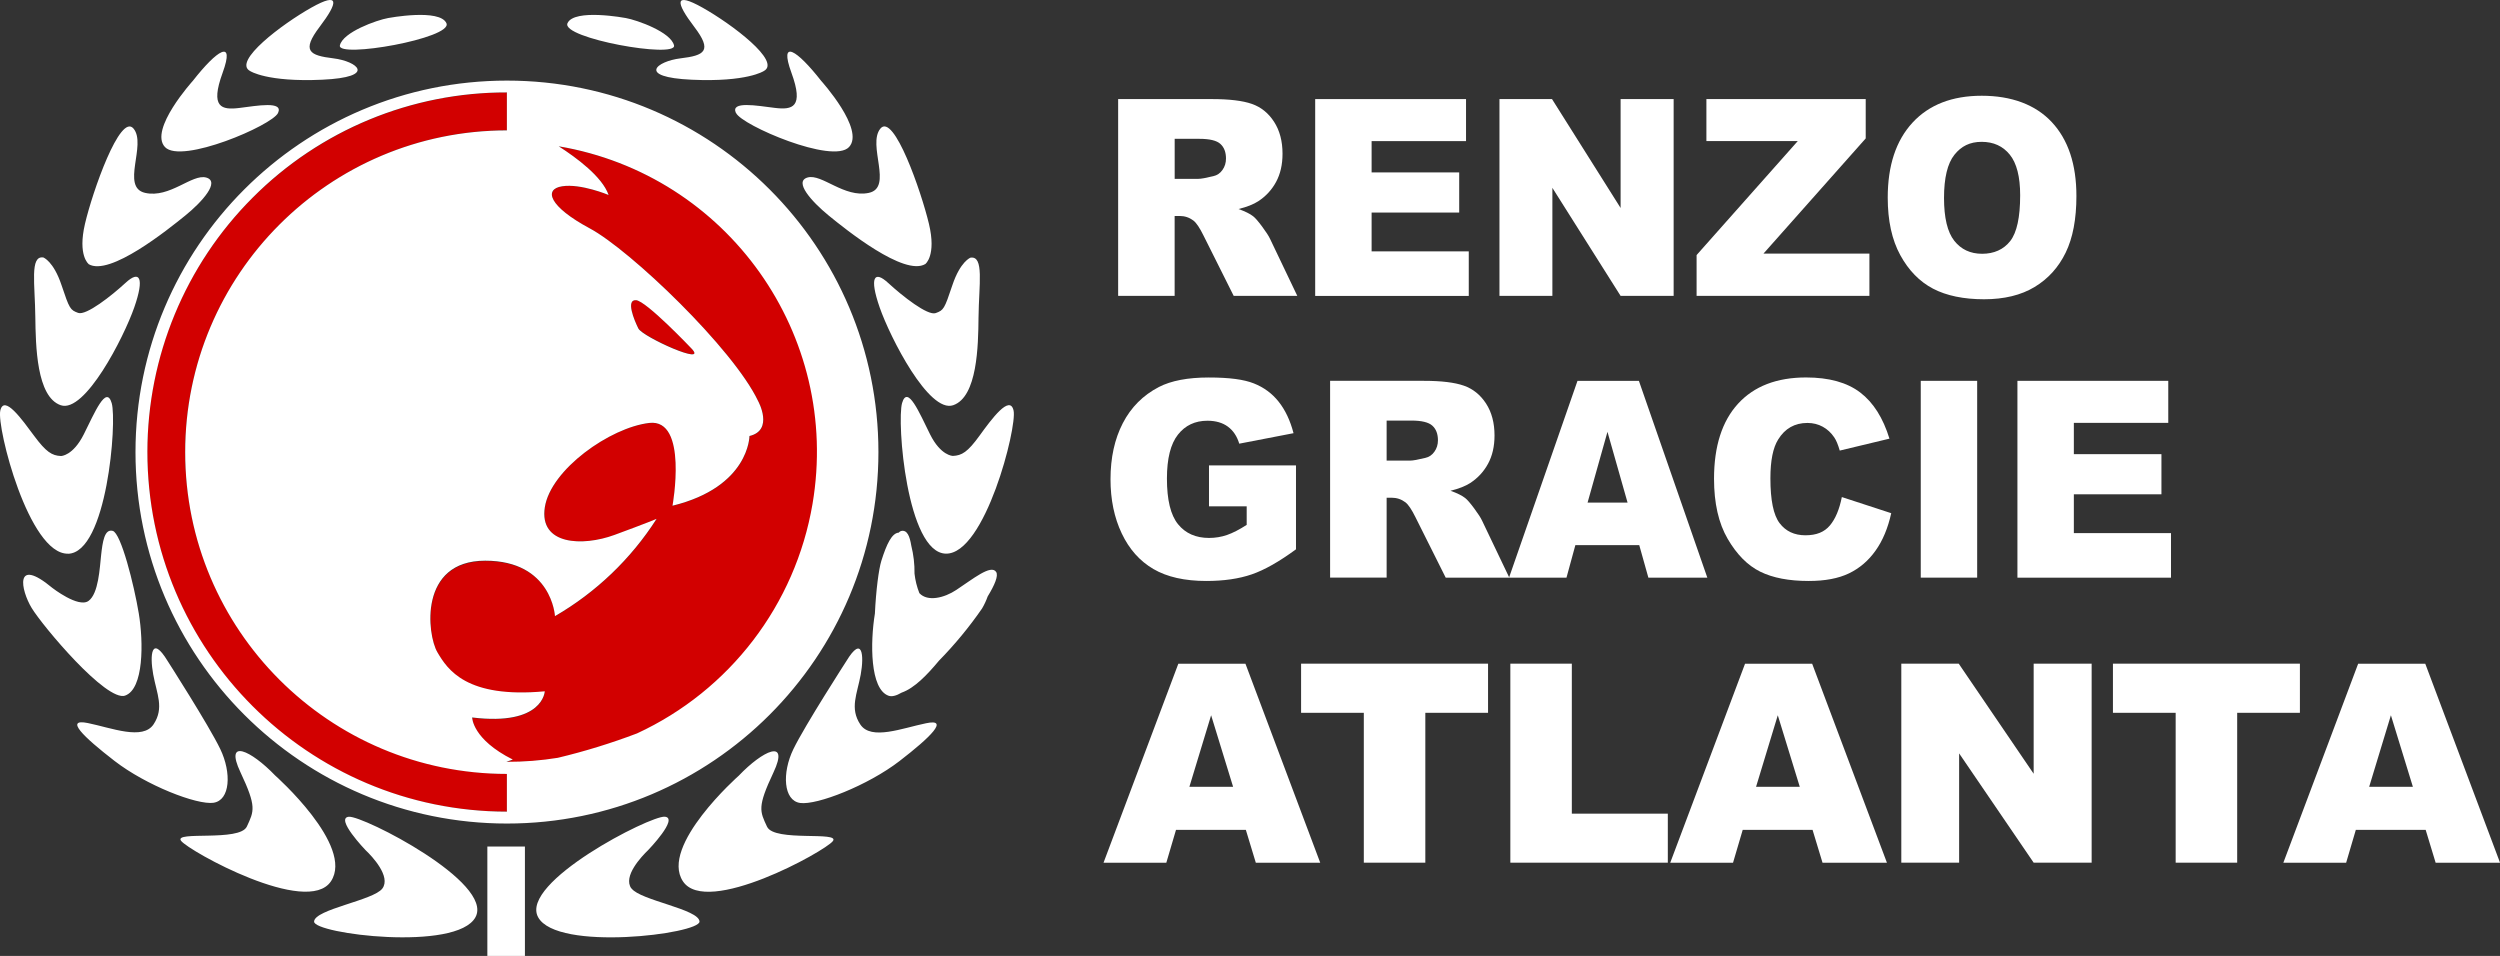<?xml version="1.0" encoding="UTF-8"?>
<svg xmlns="http://www.w3.org/2000/svg" id="Layer_1" viewBox="0 0 622.19 237.91">
  <rect x="0" y="0" width="622.19" height="237.91" fill="#333333" stroke="none"/>
  <defs>
    <style>.cls-1{fill:#d20000;}.cls-2{fill:#fff;}</style>
  </defs>
  <path class="cls-1" d="M46.09,112.51c.05-44.2,35.86-80.02,80.06-80.08v-9.43c-49.45.02-89.51,40.12-89.5,89.56,0,23.72,9.43,46.48,26.21,63.26,16.76,16.83,39.54,26.25,63.29,26.18v-9.45c-44.18-.06-79.99-35.86-80.06-80.04ZM172.09,86.7s-11.24-11.84-13.79-12-.45,4.95.6,7,17.66,9.64,13.16,5h.03,0ZM139.09,36.44c4.47,2.85,10.83,7.55,12.42,12.12,0,0-6.87-2.89-11.56-2.17s-3.25,5.06,6.87,10.48,35.77,30,41.91,43c0,0,4,7.23-2.17,8.67,0,0,0,12.65-19.15,17.35,0,0,4-21.68-5.78-20.6s-24.57,11.56-26,21,9.39,9.76,17.34,6.87,10.48-4,10.48-4c-6.38,9.97-15.05,18.27-25.29,24.21,0,0-.72-13.73-17.34-13.73s-14.49,18.36-11.96,22.74,7.23,11.56,26.74,9.75c0,0-.36,8.67-18.07,6.51,0,0,0,5.42,10.12,10.48,0,0-.59.23-1.63.56h.16c4.25,0,8.49-.32,12.69-1,6.69-1.6,13.27-3.63,19.7-6.07,38.7-17.84,55.62-63.69,37.77-102.39-10.68-23.16-32.12-39.56-57.27-43.79h.02,0Z"></path>
  <path class="cls-2" d="M111.11,5.79c-1.62-3.73-14.52-1.3-14.52-1.3-2.83.51-11.27,3.51-12,6.81s28.15-1.78,26.52-5.51ZM62.25,17.68s4.15,2.79,17.93,2.16,8.74-4.59,2.79-5.32-8-1.8-3.42-7.84,5.14-8.83-2.07-4.78-19.69,13.42-15.23,15.78ZM33.72,112.51c0,51.06,41.39,92.45,92.45,92.45s92.45-41.39,92.45-92.45S177.23,20.06,126.17,20.06h0c-51.06,0-92.45,41.39-92.45,92.45ZM138.12,153.34c10.24-5.94,18.91-14.24,25.29-24.21,0,0-2.53,1.08-10.48,4s-18.79,2.53-17.34-6.87,16.26-19.87,26-21,5.78,20.6,5.78,20.6c19.15-4.7,19.15-17.35,19.15-17.35,6.14-1.44,2.17-8.67,2.17-8.67-6.14-13-31.8-37.58-41.91-43s-11.56-9.76-6.87-10.48,11.56,2.17,11.56,2.17c-1.6-4.57-8-9.28-12.42-12.12,42.02,7.13,70.3,46.98,63.17,88.99-4.26,25.08-20.6,46.45-43.68,57.13-6.43,2.44-13.01,4.47-19.7,6.07-4.2.68-8.44,1.01-12.69,1h-.15c1-.32,1.63-.56,1.63-.56-10.12-5.06-10.12-10.48-10.12-10.48,17.71,2.17,18.07-6.51,18.07-6.51-19.51,1.81-24.21-5.42-26.74-9.75s-4.7-22.76,11.92-22.76,17.36,13.8,17.36,13.8h0ZM158.27,74.7c2.55.15,13.79,12,13.79,12,4.5,4.65-12.14-2.85-13.19-4.95s-3.15-7.2-.6-7.04h0ZM126.15,23v9.45c-44.23,0-80.07,35.87-80.06,80.1,0,44.21,35.85,80.06,80.06,80.06v9.39c-49.45-.04-89.5-40.15-89.47-89.59.02-23.7,9.43-46.43,26.18-63.2,16.75-16.83,39.54-26.27,63.29-26.21ZM201,44.17c-3.51,1,1,6,5.23,9.46s18.83,15.23,24.06,12.08c0,0,2.79-2.07.9-10s-8.74-27.76-12.08-23.71c-3.34,4.05,3.24,14.69-2.88,16s-11.72-4.82-15.23-3.83h0ZM218.93,76.52c2.61,7.48,12.25,26.4,18.29,24.33s6.24-14.85,6.31-21.85c.09-8.2,1.44-15.41-2-14.87,0,0-2.52.9-4.51,6.85s-2.16,6.22-4.15,6.94-8.29-4.24-11.8-7.48-4.75-1.44-2.14,6.08h0ZM167.75,11.3c-.75-3.3-9.16-6.3-12-6.81,0,0-12.9-2.43-14.52,1.3-1.62,3.73,27.25,8.84,26.52,5.51ZM69.19,28.13c1.44-3.06-5.23-1.8-9.64-1.26s-7.3-.09-4.15-8.74-1.4-5.68-7.4,1.98c0,0-11,12.17-6.94,16.49s26.68-5.41,28.13-8.47ZM183.19,28.13c1.44,3.06,24.06,12.8,28.11,8.47s-6.94-16.49-6.94-16.49c-6-7.66-10.54-10.63-7.39-2,3.15,8.63.27,9.28-4.15,8.74s-11.1-1.78-9.66,1.28c0,0,.03,0,.03,0ZM169.37,14.52c-5.95.72-11,4.69,2.79,5.32s17.93-2.16,17.93-2.16c4.46-2.35-8-11.71-15.23-15.77s-6.67-1.26-2.07,4.78c4.6,6.04,2.53,7.11-3.42,7.83ZM237.13,113.46s-3,0-5.68-5.41-5.59-12.35-6.94-7.75,1.17,37.31,10.9,37.49,17.75-31.45,16.85-35.59-5.5,2.12-8.47,6.22-4.4,4.95-6.66,5.05h0ZM157.13,221.11c-2.18-3,2.58-8,4.16-9.52,0,0,7.74-8,4.17-8.33s-36.21,16.36-31.54,25,40.27,4.17,40.17,1.09-14.73-5.26-16.91-8.23h-.05ZM86.83,203.27c-3.57.3,4.17,8.33,4.17,8.33,1.59,1.49,6.35,6.55,4.17,9.52s-16.86,5.16-17,8.23,35.51,7.54,40.17-1.09-27.94-25.26-31.51-24.99ZM121.29,237.91h9.35v-27.23h-9.35v27.22h0ZM190.9,205.75c-1.79-3.87-2.48-4.86,1.59-13.49s-2.68-5.45-8.63.79c0,0-19.74,17.46-13.89,26.29s35.31-7.44,37.3-10-14.58.27-16.37-3.6h0ZM230.48,180c-5.85,1.19-13.69,4.36-16.37.3s-.79-7.54.1-12.4.4-9.92-3.57-3.37c0,0-10.32,16-13.19,21.92s-2.48,12.8,1.69,13.39,16.86-4.37,24.7-10.41,12.5-10.67,6.64-9.43h0ZM238,146.82c-3,2-7.15,3-9.19.8-.62-1.56-1.02-3.19-1.21-4.85.04-2.36-.24-4.71-.81-7-.37-2.26-1-4-2.56-3.61-.22.08-.41.22-.56.4-1.7.11-3,2.82-4.32,7-.65,2.09-1.34,7.39-1.61,13.15h0c-1.17,7.12-1.26,18.83,3.42,20.45.79.28,1.92,0,3.23-.78,3.19-1.11,6.37-4.43,9.29-7.94,3.94-4.02,7.53-8.37,10.73-13,.56-.95,1.03-1.96,1.4-3,1.72-2.81,2.72-5.15,2.11-6.09-1.27-1.98-5.83,1.79-9.92,4.47h0ZM16.9,137.82c9.73-.18,12.25-32.89,10.9-37.49s-4.23,2.34-6.94,7.75-5.68,5.41-5.68,5.41c-2.25-.09-3.7-1-6.67-5S1,98.06.07,102.2c-.93,4.14,7.12,35.8,16.85,35.6l-.02.02h0ZM22.04,65.73c5.23,3.15,19.82-8.65,24.06-12.08s8.74-8.47,5.23-9.46-9.09,5.21-15.22,3.81.45-12-2.88-16-10.23,15.77-12.08,23.7.91,10.01.91,10.01c0,0-.02.02-.02.02ZM82.37,219.33c5.85-8.83-13.89-26.33-13.89-26.33-6-6.25-12.7-9.42-8.63-.79s3.37,9.62,1.59,13.49-18.35,1-16.37,3.57,31.45,18.89,37.3,10.06h0ZM15.12,100.85c6,2.07,15.68-16.85,18.29-24.33s1.35-9.37-2.16-6.13-9.82,8.2-11.8,7.48-2.16-1-4.15-6.94-4.51-6.85-4.51-6.85c-3.42-.54-2.07,6.67-2,14.87.1,7.05.29,19.83,6.33,21.9ZM31.12,173.12c4.69-1.62,4.6-13.34,3.42-20.45s-4.42-20-6.49-20.55-2.52,2.79-2.88,6-.63,9.64-3.15,11.44-9-3.25-9-3.25c-9.55-7.93-7.84.54-5.14,5s18.59,23.43,23.28,21.81h-.04ZM53.12,199.79c4.17-.6,4.56-7.44,1.69-13.39s-13.11-21.92-13.11-21.92c-4-6.55-4.46-1.49-3.57,3.37s2.78,8.33.1,12.4-10.51.89-16.37-.3-1.19,3.37,6.65,9.43,20.49,11.01,24.69,10.41h-.08,0Z"></path>
  <path class="cls-2" d="M278.28,73.64V24.66h23.35c4.33,0,7.64.4,9.93,1.2s4.13,2.29,5.53,4.46,2.1,4.82,2.1,7.94c0,2.72-.54,5.06-1.61,7.03s-2.55,3.57-4.42,4.79c-1.2.78-2.84,1.43-4.92,1.94,1.67.6,2.88,1.2,3.65,1.81.52.4,1.26,1.26,2.24,2.58.98,1.32,1.63,2.33,1.96,3.04l6.78,14.19h-15.83l-7.49-14.97c-.95-1.94-1.79-3.2-2.54-3.78-1.01-.76-2.15-1.14-3.43-1.14h-1.24v19.88h-14.07.01ZM292.35,44.51h5.91c.64,0,1.88-.22,3.71-.67.93-.2,1.69-.71,2.27-1.54.59-.82.88-1.77.88-2.84,0-1.58-.46-2.8-1.39-3.64-.93-.85-2.67-1.27-5.23-1.27h-6.15v9.96h0Z"></path>
  <path class="cls-2" d="M327.32,24.66h37.54v10.46h-23.5v7.79h21.8v9.99h-21.8v9.66h24.18v11.09h-38.22V24.66Z"></path>
  <path class="cls-2" d="M373.18,24.66h13.08l17.07,27.1v-27.1h13.2v48.98h-13.2l-16.98-26.89v26.89h-13.17V24.66h0Z"></path>
  <path class="cls-2" d="M424.69,24.66h39.64v9.79l-25.45,28.67h26.37v10.52h-43.01v-10.16l25.18-28.37h-22.74v-10.46h.01Z"></path>
  <path class="cls-2" d="M469.81,49.19c0-8,2.06-14.22,6.18-18.68,4.12-4.45,9.86-6.68,17.22-6.68s13.36,2.19,17.44,6.57c4.08,4.38,6.12,10.51,6.12,18.39,0,5.72-.89,10.42-2.67,14.08-1.78,3.66-4.36,6.52-7.73,8.55-3.37,2.04-7.57,3.06-12.6,3.06s-9.34-.88-12.69-2.64-6.07-4.54-8.15-8.35c-2.08-3.81-3.12-8.58-3.12-14.3h0ZM483.82,49.26c0,4.94.85,8.5,2.55,10.66,1.7,2.16,4.01,3.24,6.94,3.24s5.34-1.06,6.99-3.17c1.65-2.12,2.47-5.91,2.47-11.39,0-4.61-.86-7.98-2.58-10.11s-4.06-3.19-7-3.19-5.09,1.08-6.8,3.24-2.57,5.74-2.57,10.73h0Z"></path>
  <path class="cls-2" d="M300.89,126.02v-10.19h21.65v20.88c-4.14,3.05-7.81,5.13-10.99,6.23-3.19,1.1-6.96,1.65-11.33,1.65-5.38,0-9.77-.99-13.16-2.97s-6.02-4.93-7.88-8.85c-1.87-3.92-2.8-8.42-2.8-13.5,0-5.35,1.02-10,3.06-13.95s5.03-6.95,8.97-9c3.07-1.58,7.2-2.37,12.4-2.37s8.76.49,11.24,1.47c2.48.98,4.55,2.5,6.18,4.56,1.64,2.06,2.87,4.67,3.7,7.83l-13.51,2.61c-.56-1.85-1.5-3.26-2.83-4.24-1.33-.98-3.03-1.47-5.09-1.47-3.07,0-5.52,1.15-7.34,3.46s-2.74,5.95-2.74,10.94c0,5.3.92,9.09,2.77,11.36,1.84,2.27,4.42,3.41,7.71,3.41,1.57,0,3.06-.25,4.48-.74s3.05-1.33,4.89-2.51v-4.61h-9.38Z"></path>
  <path class="cls-2" d="M331.03,143.76v-48.98h23.35c4.33,0,7.64.4,9.93,1.2s4.13,2.29,5.54,4.46c1.4,2.17,2.1,4.82,2.1,7.94,0,2.72-.54,5.06-1.61,7.03-1.07,1.97-2.55,3.57-4.42,4.79-1.2.78-2.84,1.43-4.92,1.94,1.67.6,2.88,1.2,3.65,1.81.52.4,1.26,1.26,2.24,2.58.98,1.32,1.63,2.33,1.96,3.04l6.78,14.19h-15.83l-7.49-14.97c-.95-1.94-1.79-3.2-2.54-3.78-1.01-.76-2.15-1.14-3.43-1.14h-1.24v19.88h-14.07ZM345.1,114.63h5.91c.64,0,1.88-.22,3.71-.67.93-.2,1.69-.71,2.27-1.54.59-.82.88-1.77.88-2.84,0-1.58-.46-2.8-1.39-3.64-.93-.85-2.67-1.27-5.23-1.27h-6.15v9.96h0Z"></path>
  <path class="cls-2" d="M407.97,135.67h-15.9l-2.21,8.09h-14.3l17.04-48.98h15.28l17.03,48.98h-14.67l-2.27-8.09h0ZM405.06,125.08l-5-17.61-4.95,17.61h9.96,0Z"></path>
  <path class="cls-2" d="M458.4,123.71l12.28,4.01c-.82,3.72-2.12,6.83-3.9,9.32-1.77,2.5-3.97,4.38-6.6,5.65-2.63,1.27-5.97,1.9-10.03,1.9-4.93,0-8.95-.77-12.08-2.32s-5.82-4.27-8.09-8.16-3.4-8.88-3.4-14.96c0-8.1,2-14.33,5.98-18.68,3.99-4.35,9.63-6.53,16.93-6.53,5.71,0,10.2,1.25,13.47,3.74s5.69,6.33,7.28,11.49l-12.37,2.97c-.43-1.49-.89-2.58-1.36-3.27-.78-1.16-1.74-2.05-2.88-2.67-1.13-.62-2.4-.94-3.8-.94-3.17,0-5.61,1.38-7.3,4.14-1.28,2.05-1.92,5.26-1.92,9.64,0,5.43.76,9.15,2.29,11.16,1.52,2.01,3.67,3.02,6.43,3.02s4.71-.81,6.08-2.44c1.37-1.62,2.37-3.99,2.98-7.08h0Z"></path>
  <path class="cls-2" d="M478.03,94.78h14.04v48.98h-14.04v-48.98Z"></path>
  <path class="cls-2" d="M502.09,94.78h37.54v10.46h-23.5v7.79h21.8v9.99h-21.8v9.66h24.18v11.09h-38.22v-48.98h0Z"></path>
  <path class="cls-2" d="M310.06,206.53h-17.38l-2.41,8.18h-15.63l18.62-49.53h16.7l18.61,49.53h-16.03l-2.48-8.18ZM306.89,195.82l-5.47-17.81-5.41,17.81h10.88Z"></path>
  <path class="cls-2" d="M323.81,165.17h46.53v12.23h-15.61v37.3h-15.31v-37.3h-15.61v-12.23Z"></path>
  <path class="cls-2" d="M375.88,165.17h15.31v37.33h23.89v12.2h-39.19v-49.53Z"></path>
  <path class="cls-2" d="M451.1,206.53h-17.38l-2.41,8.18h-15.63l18.62-49.53h16.7l18.61,49.53h-16.03l-2.48-8.18ZM447.92,195.82l-5.47-17.81-5.41,17.81h10.88Z"></path>
  <path class="cls-2" d="M473.19,165.17h14.29l18.65,27.4v-27.4h14.43v49.53h-14.43l-18.55-27.2v27.2h-14.39v-49.53Z"></path>
  <path class="cls-2" d="M525.86,165.17h46.53v12.23h-15.61v37.3h-15.31v-37.3h-15.61v-12.23Z"></path>
  <path class="cls-2" d="M603.69,206.53h-17.38l-2.41,8.18h-15.63l18.62-49.53h16.7l18.61,49.53h-16.03l-2.48-8.18ZM600.51,195.82l-5.47-17.81-5.41,17.81h10.88Z"></path>
</svg>
